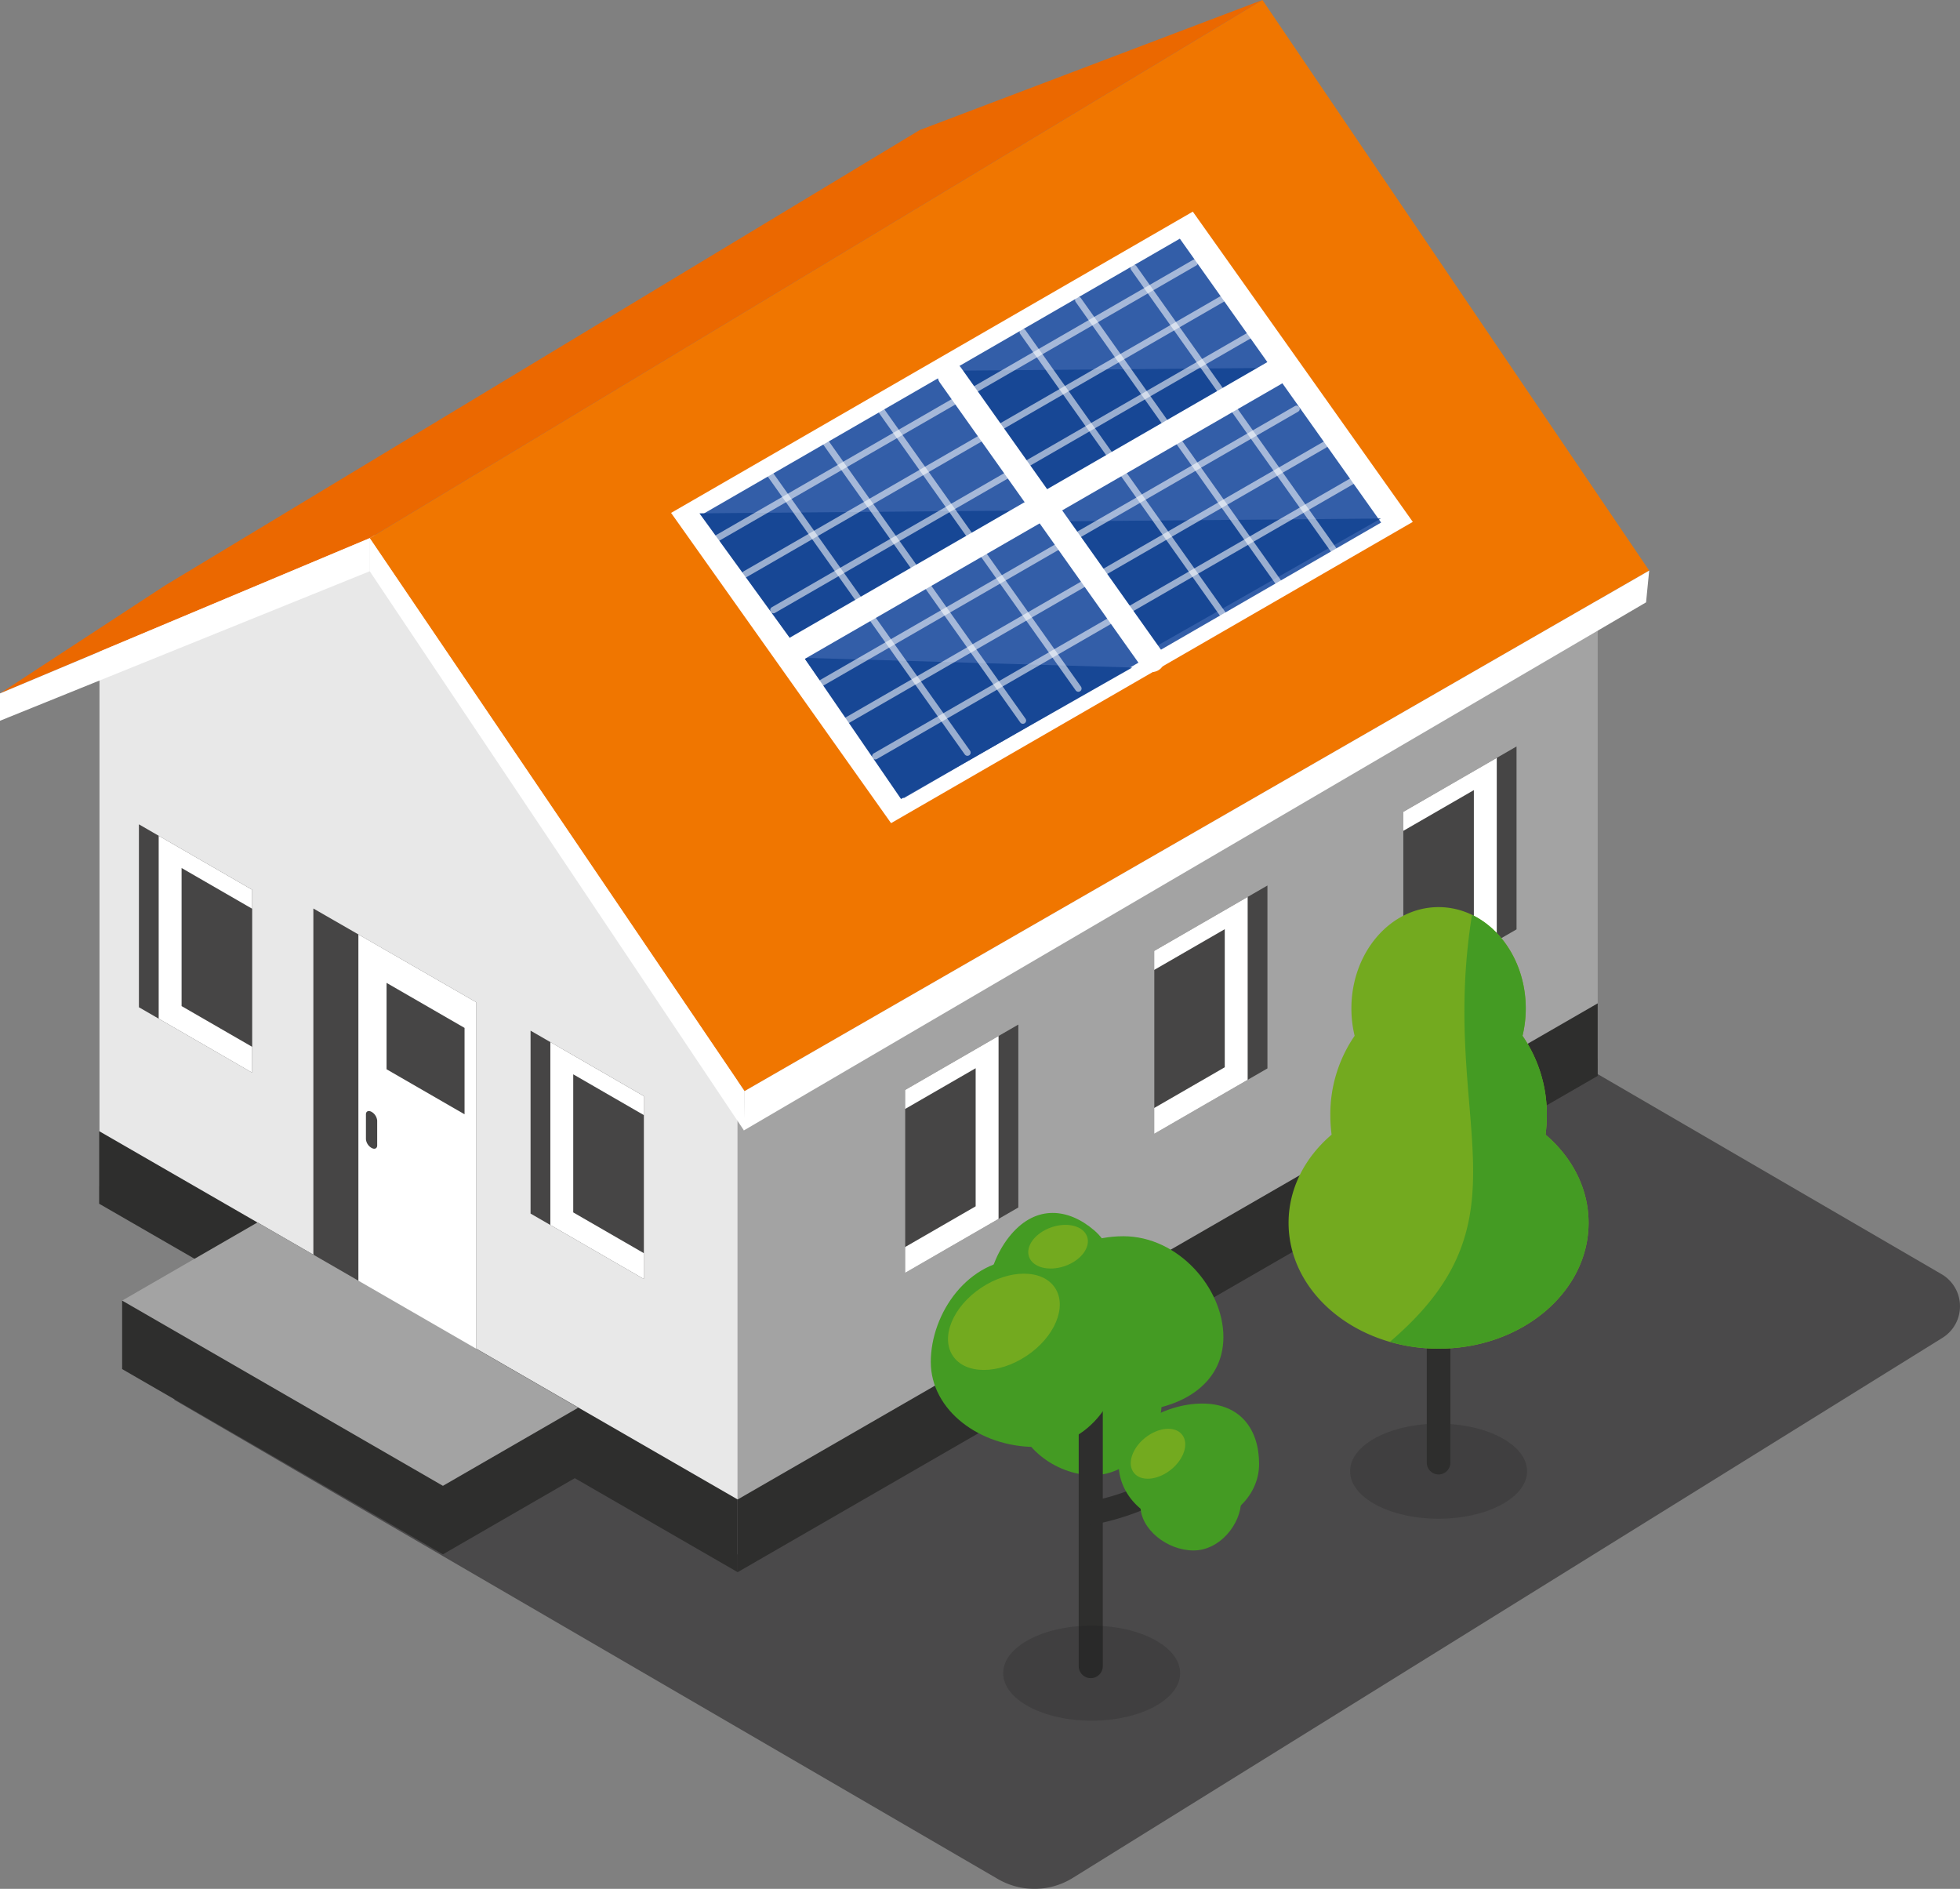 <svg xmlns="http://www.w3.org/2000/svg" width="552" height="531.867" viewBox="0 0 552 531.867">
  <rect x="0" y="0" width="552" height="531.867" fill="#808080" stroke="none"/>
  <g id="the-power-of-solar" transform="translate(-1464.932 -573.341)">
    <path id="Path_3181" data-name="Path 3181" d="M2004.345,897.988,1776.7,765.561,1506.528,933.309,1738.579,1068.3a20.468,20.468,0,0,0,21.088-.3L2004.6,915.92A10.463,10.463,0,0,0,2004.345,897.988Z" transform="translate(7.386 34.132)" fill="#141315" opacity="0.5" style="mix-blend-mode: multiply;isolation: isolate"/>
    <path id="Path_3182" data-name="Path 3182" d="M1488.725,885.016V734.105l59.179-34.832,25.133,3.3,95.42,94.216v191.92l-34.432-19.879v.071Z" transform="translate(4.225 22.361)" fill="#e8e8e8"/>
    <path id="Path_3183" data-name="Path 3183" d="M1641.355,799.6l24.307-14.034v-.507l2.061-.683,173.036-99.9V723.2l42.814-14.179v142.65L1684.169,966.8v-.176l-42.814,24.719Z" transform="translate(31.327 19.734)" fill="#a3a3a3"/>
    <path id="Path_3184" data-name="Path 3184" d="M1804.778,573.341,1913.7,734.01,1658.926,880.6,1553.36,724.874Z" transform="translate(15.702)" fill="#f07600"/>
    <path id="Path_3185" data-name="Path 3185" d="M1569.062,724.874l-104.13,43.716,46.486-30.385,212.516-128.231,96.545-36.632Z" transform="translate(0)" fill="#eb6800"/>
    <path id="Path_3186" data-name="Path 3186" d="M1897.808,709.783l-.879,8.944-254.1,148.7.172-11.053Z" transform="translate(31.589 24.227)" fill="#fff"/>
    <path id="Path_3187" data-name="Path 3187" d="M1658.754,868.807,1553.36,711.343v-9.319l105.566,155.725Z" transform="translate(15.702 22.85)" fill="#fff"/>
    <path id="Path_3188" data-name="Path 3188" d="M1569.062,711.343l-104.13,42.1V745.74l104.13-43.716Z" transform="translate(0 22.85)" fill="#fff"/>
    <g id="Group_1108" data-name="Group 1108" transform="translate(1653.93 632.935)">
      <path id="Path_3189" data-name="Path 3189" d="M1687.385,796.14l146.938-84.83-61.954-87.361-146.938,84.83Z" transform="translate(-1625.431 -623.949)" fill="#fff"/>
      <path id="Path_3190" data-name="Path 3190" d="M1689.623,787.967l134.448-77.62-56.688-79.935-134.448,77.62Z" transform="translate(-1624.099 -622.801)" fill="#335ea8"/>
      <path id="Path_3191" data-name="Path 3191" d="M1783.782,661.308l-65.1,37.021-26.268-36.218Z" transform="translate(-1613.537 -617.315)" fill="#174795"/>
      <path id="Path_3192" data-name="Path 3192" d="M1723.582,695.411l-65.1,37.021-26.268-36.218Z" transform="translate(-1624.227 -611.26)" fill="#174795"/>
      <path id="Path_3193" data-name="Path 3193" d="M1749.641,733.374l-65.1,37.021-27.266-39.749Z" transform="translate(-1619.777 -605.003)" fill="#174795"/>
      <path id="Path_3194" data-name="Path 3194" d="M1808.952,697.333l-65.1,37.021-26.268-36.218Z" transform="translate(-1609.068 -610.918)" fill="#174795"/>
      <line id="Line_18" data-name="Line 18" x1="134.476" y2="77.58" transform="translate(35.574 45.353)" fill="none" stroke="#fff" stroke-linecap="round" stroke-linejoin="round" stroke-width="7.287"/>
      <line id="Line_19" data-name="Line 19" x1="134.476" y2="77.58" transform="translate(28.831 34.6)" fill="none" stroke="#fff" stroke-linecap="round" stroke-linejoin="round" stroke-width="1.822" opacity="0.56"/>
      <line id="Line_20" data-name="Line 20" x1="134.476" y2="77.58" transform="translate(20.906 24.486)" fill="none" stroke="#fff" stroke-linecap="round" stroke-linejoin="round" stroke-width="1.822" opacity="0.56"/>
      <line id="Line_21" data-name="Line 21" x1="134.476" y2="77.58" transform="translate(12.982 14.373)" fill="none" stroke="#fff" stroke-linecap="round" stroke-linejoin="round" stroke-width="1.822" opacity="0.56"/>
      <line id="Line_22" data-name="Line 22" x1="134.476" y2="77.58" transform="translate(57.519 75.758)" fill="none" stroke="#fff" stroke-linecap="round" stroke-linejoin="round" stroke-width="1.822" opacity="0.56"/>
      <line id="Line_23" data-name="Line 23" x1="134.476" y2="77.58" transform="translate(49.595 65.645)" fill="none" stroke="#fff" stroke-linecap="round" stroke-linejoin="round" stroke-width="1.822" opacity="0.56"/>
      <line id="Line_24" data-name="Line 24" x1="134.476" y2="77.58" transform="translate(41.67 55.531)" fill="none" stroke="#fff" stroke-linecap="round" stroke-linejoin="round" stroke-width="1.822" opacity="0.56"/>
      <line id="Line_25" data-name="Line 25" x1="56.688" y1="79.935" transform="translate(78.692 46.069)" fill="none" stroke="#fff" stroke-linecap="round" stroke-linejoin="round" stroke-width="7.287"/>
      <line id="Line_26" data-name="Line 26" x1="56.688" y1="79.935" transform="translate(99.065 33.91)" fill="none" stroke="#fff" stroke-linecap="round" stroke-linejoin="round" stroke-width="1.822" opacity="0.56"/>
      <line id="Line_27" data-name="Line 27" x1="56.688" y1="79.935" transform="translate(114.687 24.892)" fill="none" stroke="#fff" stroke-linecap="round" stroke-linejoin="round" stroke-width="1.822" opacity="0.56"/>
      <line id="Line_28" data-name="Line 28" x1="56.688" y1="79.935" transform="translate(130.308 15.874)" fill="none" stroke="#fff" stroke-linecap="round" stroke-linejoin="round" stroke-width="1.822" opacity="0.56"/>
      <line id="Line_29" data-name="Line 29" x1="56.688" y1="79.935" transform="translate(26.77 72.384)" fill="none" stroke="#fff" stroke-linecap="round" stroke-linejoin="round" stroke-width="1.822" opacity="0.56"/>
      <line id="Line_30" data-name="Line 30" x1="56.688" y1="79.935" transform="translate(42.392 63.366)" fill="none" stroke="#fff" stroke-linecap="round" stroke-linejoin="round" stroke-width="1.822" opacity="0.56"/>
      <line id="Line_31" data-name="Line 31" x1="56.688" y1="79.935" transform="translate(58.014 54.348)" fill="none" stroke="#fff" stroke-linecap="round" stroke-linejoin="round" stroke-width="1.822" opacity="0.56"/>
      <path id="Path_3195" data-name="Path 3195" d="M1786.292,703.465" transform="translate(-1596.867 -609.829)" fill="none" stroke="#fff" stroke-linecap="round" stroke-linejoin="round" stroke-width="1.822" opacity="0.56"/>
    </g>
    <g id="Group_1109" data-name="Group 1109" transform="translate(1504.055 805.459)">
      <path id="Path_3196" data-name="Path 3196" d="M1530.048,840.376l-31.892-18.413V770.458l31.892,18.413Z" transform="translate(-1498.156 -770.458)" fill="#464545"/>
      <path id="Path_3197" data-name="Path 3197" d="M1529.208,839.891v-51.5l-26.323-15.2v51.5Z" transform="translate(-1497.316 -769.973)" fill="#fff"/>
      <path id="Path_3198" data-name="Path 3198" d="M1528.234,831.252V792.37L1508.362,780.9v38.882Z" transform="translate(-1496.344 -768.604)" fill="#464545"/>
    </g>
    <g id="Group_1110" data-name="Group 1110" transform="translate(1614.357 863.556)">
      <path id="Path_3199" data-name="Path 3199" d="M1623.717,889.713,1591.825,871.3V819.794l31.892,18.413Z" transform="translate(-1591.825 -819.794)" fill="#464545"/>
      <path id="Path_3200" data-name="Path 3200" d="M1622.877,889.228v-51.5l-26.323-15.2v51.5Z" transform="translate(-1590.985 -819.309)" fill="#fff"/>
      <path id="Path_3201" data-name="Path 3201" d="M1621.9,880.588V841.706l-19.872-11.473v38.882Z" transform="translate(-1590.013 -817.941)" fill="#464545"/>
    </g>
    <g id="Group_1111" data-name="Group 1111" transform="translate(1719.838 861.841)">
      <path id="Path_3202" data-name="Path 3202" d="M1681.4,888.256l31.892-18.413V818.338L1681.4,836.75Z" transform="translate(-1681.401 -818.338)" fill="#464545"/>
      <path id="Path_3203" data-name="Path 3203" d="M1681.4,887.771v-51.5l26.323-15.2v51.5Z" transform="translate(-1681.401 -817.853)" fill="#fff"/>
      <path id="Path_3204" data-name="Path 3204" d="M1681.4,879.132V840.25l19.872-11.473v38.882Z" transform="translate(-1681.401 -816.484)" fill="#464545"/>
    </g>
    <g id="Group_1112" data-name="Group 1112" transform="translate(1789.992 822.685)">
      <path id="Path_3205" data-name="Path 3205" d="M1740.976,855l31.892-18.413V785.086L1740.976,803.5Z" transform="translate(-1740.976 -785.086)" fill="#464545"/>
      <path id="Path_3206" data-name="Path 3206" d="M1740.976,854.519v-51.5l26.323-15.2v51.5Z" transform="translate(-1740.976 -784.601)" fill="#fff"/>
      <path id="Path_3207" data-name="Path 3207" d="M1740.978,845.88V807l19.872-11.473v38.882Z" transform="translate(-1740.976 -783.232)" fill="#464545"/>
    </g>
    <g id="Group_1113" data-name="Group 1113" transform="translate(1860.146 783.529)">
      <path id="Path_3208" data-name="Path 3208" d="M1800.551,821.752l31.892-18.413V751.834l-31.892,18.413Z" transform="translate(-1800.551 -751.834)" fill="#464545"/>
      <path id="Path_3209" data-name="Path 3209" d="M1800.551,821.267v-51.5l26.323-15.2v51.5Z" transform="translate(-1800.551 -751.349)" fill="#fff"/>
      <path id="Path_3210" data-name="Path 3210" d="M1800.553,812.628V773.746l19.872-11.473v38.882Z" transform="translate(-1800.551 -749.981)" fill="#464545"/>
    </g>
    <path id="Path_3211" data-name="Path 3211" d="M1668.472,968.005v-20.47L1488.644,843.823v20.436Z" transform="translate(4.21 48.028)" fill="#2e2e2d"/>
    <path id="Path_3212" data-name="Path 3212" d="M1641.355,973.431v-20.47l242.219-139.7v20.423Z" transform="translate(31.327 42.602)" fill="#2e2e2d"/>
    <g id="Group_1117" data-name="Group 1117" transform="translate(1726.89 914.881)">
      <path id="Path_3213" data-name="Path 3213" d="M1748.922,911.149c0,9.424-8.59,20.242-19.34,20.242s-21.573-8.654-21.573-18.078,8.714-17.064,19.463-17.064S1748.922,901.725,1748.922,911.149Z" transform="translate(-1683.728 -857.543)" fill="#449b23"/>
      <path id="Path_3214" data-name="Path 3214" d="M1726.313,986.753h0a3.4,3.4,0,0,1-3.391-3.391V909.714a3.4,3.4,0,0,1,3.391-3.391h0a3.4,3.4,0,0,1,3.393,3.391v73.647A3.4,3.4,0,0,1,1726.313,986.753Z" transform="translate(-1681.08 -855.754)" fill="#2e2e2d"/>
      <path id="Path_3215" data-name="Path 3215" d="M1741.77,899.091c0,13.647-9.237,28.227-24.8,28.227s-29.424-10.287-29.424-23.934,10.475-29,26.041-29S1741.77,885.443,1741.77,899.091Z" transform="translate(-1687.362 -861.426)" fill="#449b23"/>
      <path id="Path_3216" data-name="Path 3216" d="M1766.028,897.322c0,13.647-12.619,21.051-28.185,21.051s-28.186-11.063-28.186-24.711,12.619-24.711,28.186-24.711S1766.028,883.674,1766.028,897.322Z" transform="translate(-1683.435 -862.39)" fill="#449b23"/>
      <g id="Group_1116" data-name="Group 1116" transform="translate(41.982 67.811)">
        <g id="Group_1115" data-name="Group 1115">
          <g id="Group_1114" data-name="Group 1114">
            <path id="Path_3217" data-name="Path 3217" d="M1727.167,940.881a73.619,73.619,0,0,0,31.634-14.5c3.343-2.6-1.35-7.231-4.657-4.658a66.856,66.856,0,0,1-28.728,12.81c-4.159.8-2.4,7.146,1.751,6.353Z" transform="translate(-1723.041 -920.965)" fill="#2e2e2d"/>
          </g>
        </g>
      </g>
      <path id="Path_3218" data-name="Path 3218" d="M1772.03,925.986c0,9.576-8.855,17.34-19.778,17.34s-19.777-7.764-19.777-17.34,12.6-17.024,23.527-17.024S1772.03,916.409,1772.03,925.986Z" transform="translate(-1679.384 -855.286)" fill="#449b23"/>
      <path id="Path_3219" data-name="Path 3219" d="M1731.156,868.271c7.276,6.226,7.419,18,.318,26.3s-18.756,9.981-26.032,3.755-4.742-20.644,2.359-28.945S1723.878,862.046,1731.156,868.271Z" transform="translate(-1684.959 -863.38)" fill="#449b23"/>
      <path id="Path_3220" data-name="Path 3220" d="M1766.031,933.738c0,6.527-5.949,14.02-13.394,14.02s-14.942-5.994-14.942-12.521,6.035-11.818,13.481-11.818S1766.031,927.211,1766.031,933.738Z" transform="translate(-1678.457 -852.719)" fill="#449b23"/>
      <ellipse id="Ellipse_25" data-name="Ellipse 25" cx="8.66" cy="5.775" rx="8.66" ry="5.775" transform="translate(53.8 68.668) rotate(-38.422)" fill="#73aa1f"/>
      <ellipse id="Ellipse_26" data-name="Ellipse 26" cx="8.659" cy="5.776" rx="8.659" ry="5.776" transform="translate(25.96 6.869) rotate(-19.017)" fill="#73aa1f"/>
      <ellipse id="Ellipse_27" data-name="Ellipse 27" cx="17.281" cy="11.525" rx="17.281" ry="11.525" transform="translate(0 30.641) rotate(-33.656)" fill="#73aa1f"/>
    </g>
    <g id="Group_1118" data-name="Group 1118" transform="translate(1747.451 828.773)">
      <ellipse id="Ellipse_28" data-name="Ellipse 28" cx="24.926" cy="13.381" rx="24.926" ry="13.381" transform="translate(97.706 145.453)" fill="#161615" opacity="0.19" style="mix-blend-mode: multiply;isolation: isolate"/>
      <ellipse id="Ellipse_29" data-name="Ellipse 29" cx="24.926" cy="13.381" rx="24.926" ry="13.381" transform="translate(0 202.318)" fill="#161615" opacity="0.19" style="mix-blend-mode: multiply;isolation: isolate"/>
      <path id="Path_3221" data-name="Path 3221" d="M1809.491,933.991h0a3.331,3.331,0,0,1-3.321-3.322V883.779a3.33,3.33,0,0,1,3.321-3.321h0a3.331,3.331,0,0,1,3.322,3.321v46.891A3.331,3.331,0,0,1,1809.491,933.991Z" transform="translate(-1686.859 -774.239)" fill="#2e2e2d"/>
      <path id="Path_3222" data-name="Path 3222" d="M1845.482,854.317a41.455,41.455,0,0,0,.362-5.464A38.96,38.96,0,0,0,1839,826.491a32.9,32.9,0,0,0,.91-7.7c0-15.762-10.992-28.54-24.552-28.54s-24.552,12.778-24.552,28.54a32.913,32.913,0,0,0,.911,7.7,38.952,38.952,0,0,0-6.842,22.362,41.247,41.247,0,0,0,.362,5.464c-7.5,6.394-12.124,15.16-12.124,24.835,0,19.57,18.914,35.433,42.245,35.433s42.245-15.863,42.245-35.433C1857.605,869.477,1852.978,860.711,1845.482,854.317Z" transform="translate(-1692.728 -790.256)" fill="#73aa1f"/>
      <path id="Path_3223" data-name="Path 3223" d="M1841.181,853.989a41.455,41.455,0,0,0,.362-5.464,38.96,38.96,0,0,0-6.842-22.362,32.9,32.9,0,0,0,.91-7.7c0-11.888-6.253-22.072-15.142-26.365-9.41,58.671,17.844,85.333-23.13,120.233a49.576,49.576,0,0,0,13.72,1.921c23.332,0,42.245-15.863,42.245-35.433C1853.3,869.149,1848.676,860.383,1841.181,853.989Z" transform="translate(-1688.427 -789.928)" fill="#449b23"/>
    </g>
    <path id="Path_3224" data-name="Path 3224" d="M1539.878,790.585V892.147l37.066,21.4v-.083l8.838,5.1V817Z" transform="translate(13.308 38.575)" fill="#464545"/>
    <path id="Path_3225" data-name="Path 3225" d="M1550.647,898.368l24.384,14.078v-.083l8.838,5.1V815.9l-33.223-19.121Z" transform="translate(15.22 39.676)" fill="#fff"/>
    <path id="Path_3226" data-name="Path 3226" d="M1579.349,845.375l-21.965-12.681V808.366l21.965,12.681Z" transform="translate(16.416 41.732)" fill="#464545"/>
    <path id="Path_3227" data-name="Path 3227" d="M1554.034,849.4h0a3.2,3.2,0,0,1-1.585-2.461v-6.989c0-.871.714-1.192,1.585-.71h0a3.2,3.2,0,0,1,1.585,2.46v6.99C1555.619,849.562,1554.907,849.883,1554.034,849.4Z" transform="translate(15.54 47.175)" fill="#464545"/>
    <path id="Path_3228" data-name="Path 3228" d="M1494.142,884.341v19.286l90.344,52.16,38.121-22.009V914.491Z" transform="translate(5.187 55.223)" fill="#2e2e2d"/>
    <path id="Path_3229" data-name="Path 3229" d="M1622.607,917.81l-90.343-52.16-38.122,22.009,90.344,52.16Z" transform="translate(5.187 51.904)" fill="#a3a3a3"/>
  </g>
</svg>
